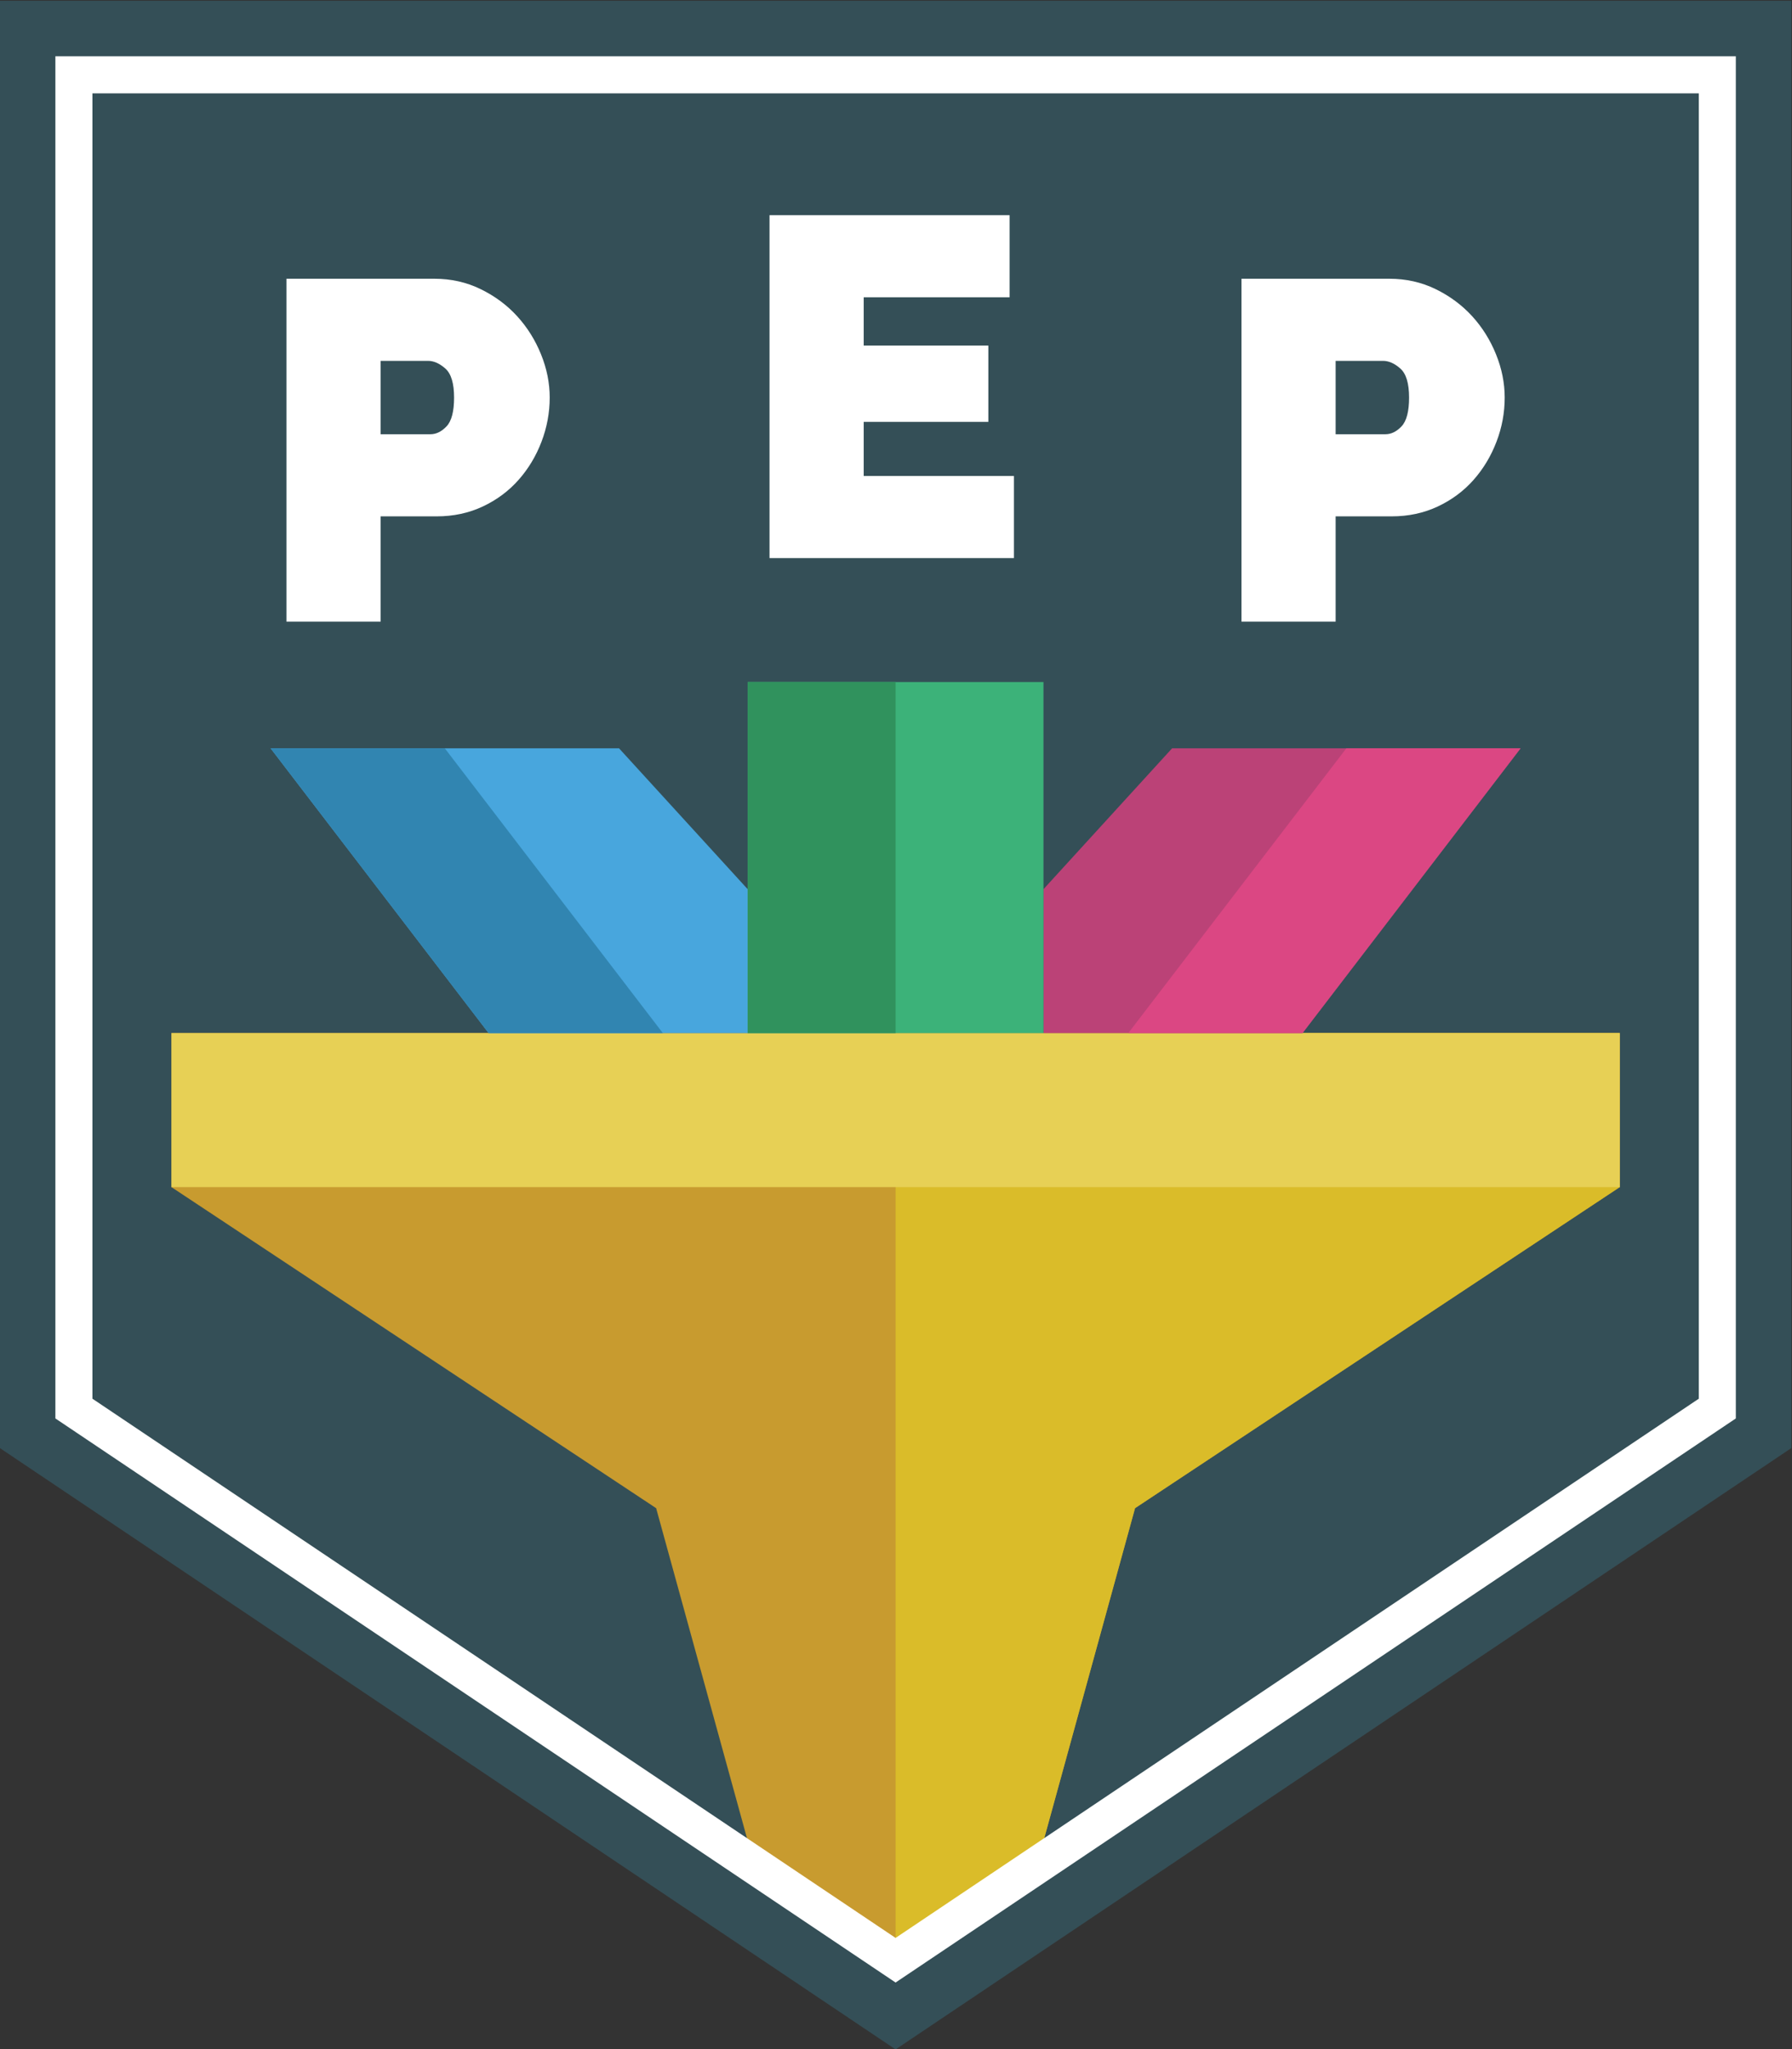 <?xml version="1.0" encoding="UTF-8" standalone="no"?>
<svg
   xmlns:dc="http://purl.org/dc/elements/1.1/"
   xmlns:cc="http://creativecommons.org/ns#"
   xmlns:rdf="http://www.w3.org/1999/02/22-rdf-syntax-ns#"
   xmlns:svg="http://www.w3.org/2000/svg"
   xmlns="http://www.w3.org/2000/svg"
   viewBox="0 0 460.961 527.199"
   height="527.199"
   width="460.961"
   xml:space="preserve"
   id="svg2"
   version="1.1"><rect x="0" y="0" width="460.961" height="527.199" fill="#333333" stroke="none"/><defs
     id="defs6"><clipPath
       id="clipPath26"
       clipPathUnits="userSpaceOnUse"><path
         id="path24"
         d="M 0,792 H 612 V 0 H 0 Z" /></clipPath></defs><g
     transform="matrix(1.333,0,0,-1.333,-178.186,792.532)"
     id="g10"><g
       transform="translate(468.641,320.782)"
       id="g12"><path
         id="path14"
         style="fill:#344f57;fill-opacity:1;fill-rule:nonzero;stroke:none"
         d="M 0,0 -162.145,-108.871 -324.281,0 V 262.897 H -162.137 0 Z" /></g><g
       transform="translate(155.08,326.496)"
       id="g16"><path
         id="path18"
         style="fill:#344f57;fill-opacity:1;fill-rule:nonzero;stroke:none"
         d="M 0,0 151.416,-101.673 302.84,0 V 246.463 H 0 Z M 151.416,-127.496 -21.44,-11.427 v 279.33 h 345.721 v -279.33 z" /></g><g
       id="g20"><g
         clip-path="url(#clipPath26)"
         id="g22"><g
           transform="translate(207.127,510.737)"
           id="g28"><path
             id="path30"
             style="fill:#ffffff;fill-opacity:1;fill-rule:nonzero;stroke:none"
             d="m 0,0 h 9.604 c 1.118,0 2.156,0.509 3.124,1.533 0.961,1.028 1.442,2.875 1.442,5.548 0,2.736 -0.561,4.597 -1.678,5.593 -1.121,0.996 -2.239,1.491 -3.356,1.491 H 0 Z M -18.174,-36.17 V 30.013 H 10.35 c 3.227,0 6.215,-0.668 8.945,-2.006 2.734,-1.332 5.086,-3.075 7.038,-5.218 1.957,-2.142 3.496,-4.601 4.615,-7.366 1.122,-2.765 1.675,-5.543 1.675,-8.342 0,-2.922 -0.53,-5.765 -1.582,-8.526 -1.058,-2.773 -2.529,-5.223 -4.432,-7.368 -1.893,-2.142 -4.192,-3.855 -6.895,-5.128 -2.703,-1.272 -5.671,-1.907 -8.903,-1.907 H 0 V -36.17 Z" /></g><g
           transform="translate(329.334,502.678)"
           id="g32"><path
             id="path34"
             style="fill:#ffffff;fill-opacity:1;fill-rule:nonzero;stroke:none"
             d="M 0,0 V -15.845 H -47.164 V 50.337 H -0.837 V 34.494 h -28.152 v -9.322 h 24.05 V 10.446 h -24.05 V 0 Z" /></g><g
           transform="translate(391.415,510.737)"
           id="g36"><path
             id="path38"
             style="fill:#ffffff;fill-opacity:1;fill-rule:nonzero;stroke:none"
             d="m 0,0 h 9.603 c 1.122,0 2.158,0.509 3.124,1.533 0.962,1.028 1.445,2.875 1.445,5.548 0,2.736 -0.561,4.597 -1.68,5.593 -1.12,0.996 -2.24,1.491 -3.359,1.491 H 0 Z M -18.173,-36.17 V 30.013 H 10.35 c 3.227,0 6.211,-0.668 8.951,-2.006 2.73,-1.332 5.075,-3.075 7.037,-5.218 1.954,-2.142 3.496,-4.601 4.611,-7.366 1.12,-2.765 1.674,-5.543 1.674,-8.342 0,-2.922 -0.525,-5.765 -1.584,-8.526 -1.057,-2.773 -2.531,-5.223 -4.426,-7.368 -1.894,-2.142 -4.198,-3.855 -6.898,-5.128 -2.702,-1.272 -5.672,-1.907 -8.902,-1.907 H 0 V -36.17 Z" /></g><g
           transform="translate(166.758,395.161)"
           id="g40"><path
             id="path42"
             style="fill:#c89b2f;fill-opacity:1;fill-rule:nonzero;stroke:none"
             d="m 0,0 v -29.734 l 93.532,-61.963 18.609,-67.616 27.598,-16.96 27.599,16.934 18.604,67.642 93.535,61.963 V 0 Z" /></g><g
           transform="translate(306.503,395.161)"
           id="g44"><path
             id="path46"
             style="fill:#dabc29;fill-opacity:1;fill-rule:nonzero;stroke:none"
             d="m 0,0 v -176.273 l 27.597,16.934 18.605,67.642 93.532,61.963 V 0 Z" /></g><path
           id="path48"
           style="fill:#e7d055;fill-opacity:1;fill-rule:nonzero;stroke:none"
           d="M 446.235,365.427 H 166.758 v 29.734 h 279.477 z" /><g
           transform="translate(253.127,450.122)"
           id="g50"><path
             id="path52"
             style="fill:#48a6dd;fill-opacity:1;fill-rule:nonzero;stroke:none"
             d="M 0,0 24.828,-27.194 V -54.962 H -25.167 L -67.239,0 Z" /></g><g
           transform="translate(185.889,450.122)"
           id="g54"><path
             id="path56"
             style="fill:#3185b1;fill-opacity:1;fill-rule:nonzero;stroke:none"
             d="M 0,0 42.072,-54.962 H 75.691 L 33.617,0 Z" /></g><g
           transform="translate(359.858,450.122)"
           id="g58"><path
             id="path60"
             style="fill:#bb4277;fill-opacity:1;fill-rule:nonzero;stroke:none"
             d="M 0,0 -24.823,-27.194 V -54.962 H 25.168 L 67.245,0 Z" /></g><g
           transform="translate(427.104,450.122)"
           id="g62"><path
             id="path64"
             style="fill:#db4783;fill-opacity:1;fill-rule:nonzero;stroke:none"
             d="M 0,0 -42.078,-54.962 H -75.697 L -33.623,0 Z" /></g><g
           transform="translate(277.955,462.913)"
           id="g66"><path
             id="path68"
             style="fill:#3cb279;fill-opacity:1;fill-rule:nonzero;stroke:none"
             d="M 0,0 V -41.108 -67.752 H 16.536 39.817 57.081 V -39.985 0 Z" /></g><path
           id="path70"
           style="fill:#30925d;fill-opacity:1;fill-rule:nonzero;stroke:none"
           d="m 306.503,395.16 h -28.548 v 67.752 h 28.548 z" /><g
           transform="translate(468.641,583.68)"
           id="g72"><path
             id="path74"
             style="fill:#ffffff;fill-opacity:1;fill-rule:nonzero;stroke:none"
             d="M 0,0 H -162.137 -324.281 V -262.897 L -162.145,-371.768 0,-262.897 Z m -7.148,-7.147 v -251.941 l -154.997,-104.071 -154.989,104.071 V -7.147 h 154.997 z" /></g></g></g></g></svg>